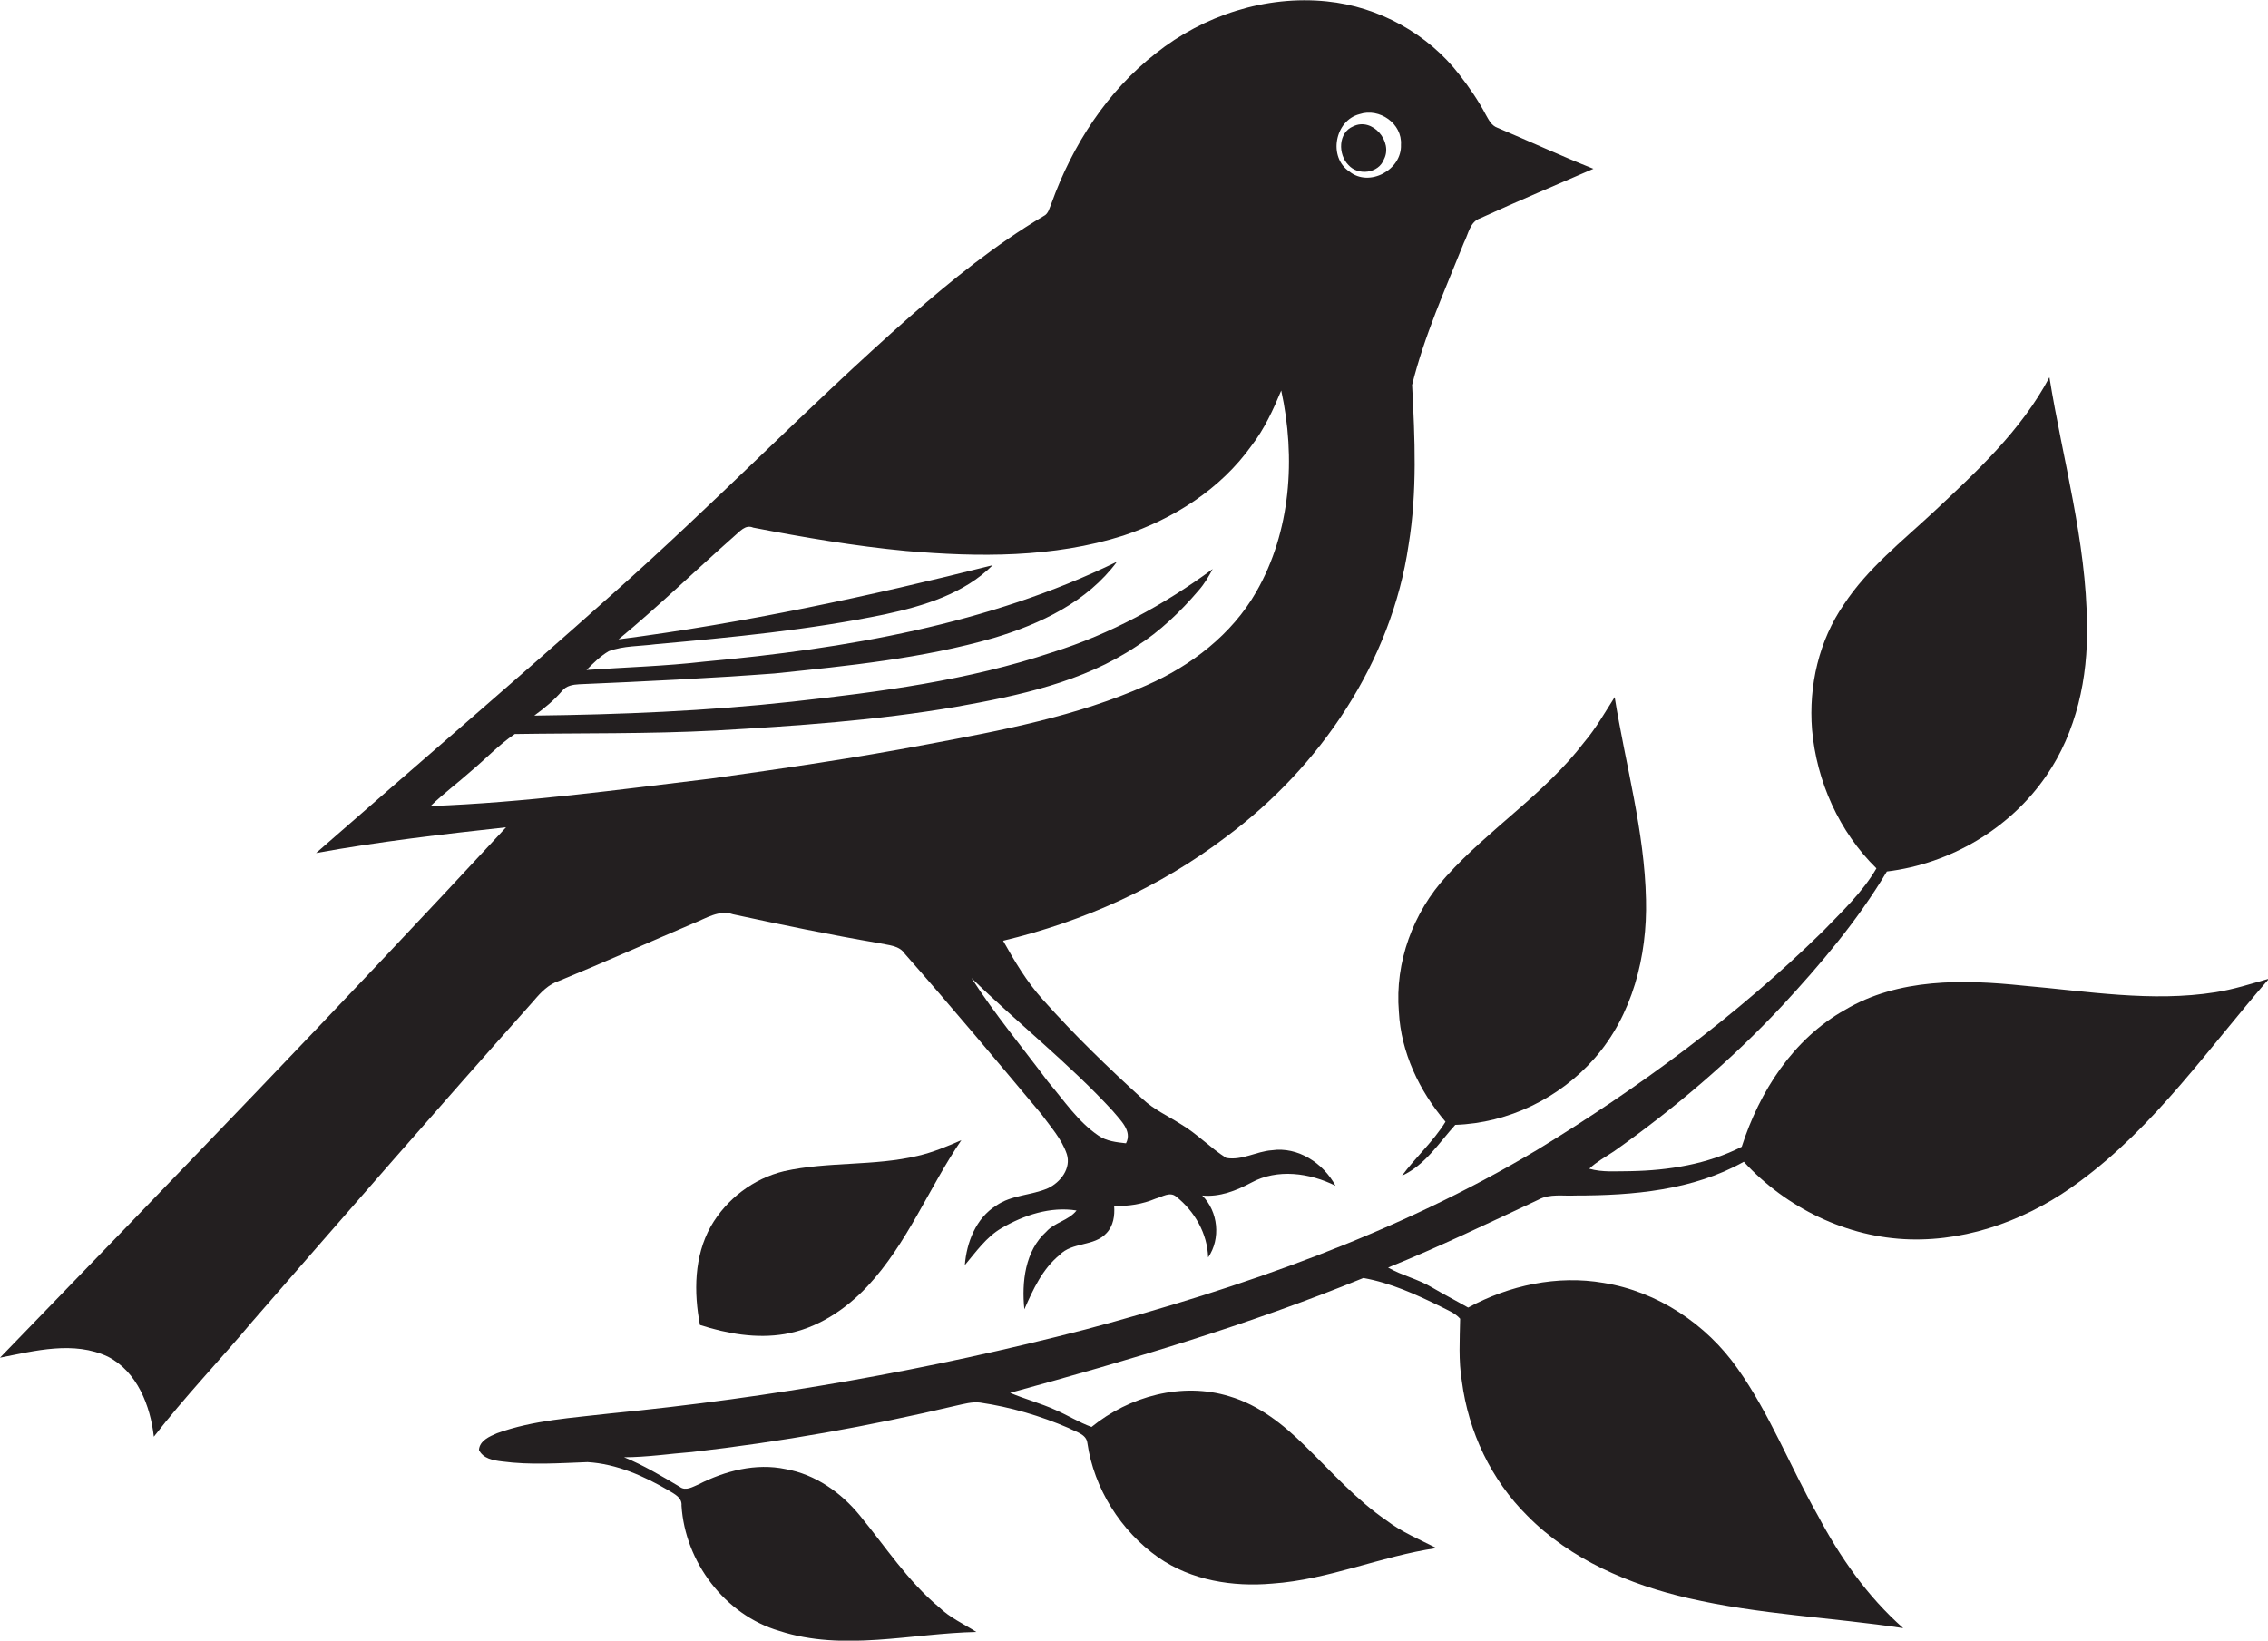 <?xml version="1.0" encoding="utf-8"?>
<!-- Generator: Adobe Illustrator 19.2.0, SVG Export Plug-In . SVG Version: 6.00 Build 0)  -->
<svg version="1.1" id="Layer_1" xmlns="http://www.w3.org/2000/svg" xmlns:xlink="http://www.w3.org/1999/xlink" x="0px" y="0px"
	 viewBox="0 0 651.6 471.4" style="enable-background:new 0 0 651.6 471.4;" xml:space="preserve">
<style type="text/css">
	.st0{fill:#231F20;}
</style>
<g>
	<path class="st0" d="M160.7,281.8c12.9-5.3,25.6-11,38.5-16.5c3.6-1.4,7.4-4,11.4-2.6c13.9,3,27.9,5.9,42,8.3
		c2.6,0.6,5.8,0.6,7.4,3.1c13.3,15.1,26.2,30.5,39.1,45.9c2.7,3.7,5.9,7.2,7.4,11.6c1.3,4.1-1.8,8.1-5.4,9.8
		c-4.8,2.1-10.5,1.9-14.9,5c-5.8,3.6-8.5,10.6-9,17.1c3.2-3.8,6.2-8.1,10.5-10.6c6.5-3.8,14.1-6.3,21.6-5.1
		c-2.3,2.9-6.3,3.4-8.7,6.1c-6.1,5.5-7.1,14.5-6.3,22.3c2.5-5.7,5.2-11.6,10.1-15.6c3.6-3.8,10-2.4,13.5-6.3c2-2.1,2.4-5,2.2-7.8
		c4.1,0.1,8.1-0.5,11.9-2.1c1.9-0.5,4.1-2.1,5.9-0.6c5.3,4.2,9,10.6,9.2,17.5c3.7-5.4,2.9-13.2-1.7-17.8c5,0.5,9.8-1.4,14.1-3.7
		c7.5-4.1,16.8-2.8,24.2,0.9c-3.5-6.5-10.8-11.3-18.3-10.2c-4.4,0.3-8.6,3-13.1,2.2c-4.6-2.9-8.4-7-13.2-9.8
		c-3.6-2.3-7.6-4.1-10.8-7.1c-10-9.1-19.7-18.5-28.7-28.6c-4.6-5.1-8.1-11-11.4-16.9c23-5.5,45.1-15.4,64-29.8
		c27.1-20.1,47.6-50.3,52.5-84c2.5-15.2,1.8-30.6,1-45.9c3.5-14.1,9.5-27.4,14.9-40.9c1.3-2.5,1.7-6,4.7-7
		c10.7-4.9,21.7-9.5,32.5-14.2c-9.3-3.7-18.4-7.9-27.6-11.8c-1.7-0.6-2.5-2.3-3.3-3.7c-2.1-4-4.7-7.8-7.5-11.4
		c-9.1-11.9-23.3-19.7-38.2-21.2c-17.5-1.8-35.4,4-49.1,14.9c-14,10.9-24,26.4-30,43.1c-0.6,1.3-0.8,3-2.3,3.7
		c-13.8,8.2-26.3,18.3-38.3,28.8C232.1,116.8,205,145,175.6,171c-28,25-56.6,49.4-84.8,74.1c18.1-3.3,36.4-5.4,54.6-7.4
		C97.8,289.1,48.9,339.6,0,390.1c10.1-2,21.2-4.9,31-0.3c8.4,4.3,12.2,14.1,13.2,23c8.9-11.5,19-22,28.3-33.1
		c26.8-30.8,53.6-61.6,80.8-92.1C155.4,285.1,157.6,282.8,160.7,281.8z M390.6,32.8c5.7-1.9,12.3,2.7,11.9,8.8
		c0.3,7.2-9.1,12.3-14.8,7.7C381.5,45.2,383.5,34.6,390.6,32.8z M319.7,319.2c2.1,2.6,5.7,5.7,3.8,9.3c-2.7-0.3-5.6-0.6-7.9-2.2
		c-5.9-4-9.9-10.1-14.5-15.5c-7.4-9.9-15.3-19.4-22-29.8C292.4,294,307.1,305.5,319.7,319.2z M123.7,231.6
		c3.7-3.6,7.9-6.7,11.7-10.1c4.2-3.5,7.9-7.5,12.5-10.6c19.2-0.3,38.4,0,57.6-1c23.1-1.3,46.3-2.9,69.1-6.8
		c18-3.2,36.5-7.1,51.9-17.4c6.8-4.3,12.7-10,17.9-16.1c1.6-1.8,2.9-4,4-6.1c-14,10.3-29.4,18.7-46,23.9
		c-24.2,8.1-49.6,11.4-74.8,14.2c-24.6,2.7-49.3,3.7-74.1,4c2.9-2.1,5.7-4.4,8-7.1c1.2-1.5,3.1-1.8,4.9-1.9
		c18.7-0.8,37.4-1.7,56.1-3.1c21.2-2.2,42.5-4.3,63-10.2c13.4-4,26.9-10.4,35.4-21.9c-36.9,18-78,25-118.6,28.7
		c-11.2,1.3-22.5,1.6-33.8,2.4c2-2,4-4,6.4-5.4c4.3-1.6,8.9-1.4,13.4-2c22.1-2,44.3-4.1,66-8.6c11.1-2.4,22.7-5.9,30.9-14.1
		c-35.4,8.9-71.2,16.6-107.5,21.3c11.4-9.4,22.1-19.8,33.2-29.6c1.6-1.3,3.2-3.5,5.5-2.5c14.5,2.8,29.1,5.3,43.9,6.7
		c20.8,1.8,42.3,2,62.4-4.4c14.5-4.8,28-13.4,36.9-25.9c3.7-4.8,6.2-10.3,8.5-15.8c4.2,19.3,2.8,40.5-7.2,57.9
		c-7,12.2-18.7,21.2-31.5,26.8c-20,8.9-41.8,13-63.2,17c-20.5,3.9-41.2,6.9-61.9,9.8C177.6,226.9,150.7,230.6,123.7,231.6z"/>
	<path class="st0" d="M397.6,45.8c2.7-5.1-3.3-12.2-8.8-9.5c-4.4,1.8-4.4,8.1-1.4,11.1C390.2,50.6,396.1,49.8,397.6,45.8z"/>
	<path class="st0" d="M636.5,285.1c-18.3,2.9-36.9-0.3-55.2-1.9c-17.2-1.8-35.9-2.2-51.3,7c-14.8,8.3-24.5,23.4-29.6,39.3
		c-9.8,5-21,6.8-31.9,7c-4,0-8.1,0.4-11.9-0.7c2.1-2,4.7-3.4,7.1-5c17.4-12.3,33.7-26.2,48.3-41.8c11.1-12,21.7-24.5,30.1-38.6
		c18.2-2.2,35.4-12.3,45.8-27.5c8.7-12.6,12-28.2,11.7-43.3c-0.2-24.2-7-47.6-10.8-71.2c-8.1,15.3-21,27.2-33.5,38.9
		c-8.9,8.3-18.7,16-25.5,26.3c-7.2,10.4-10.2,23.4-9.2,36c1.3,14.9,7.8,29.4,18.5,39.9c-4,6.9-9.9,12.4-15.4,18.1
		c-24.7,24.2-52.6,44.8-82.1,62.8c-40.2,24-84.8,39.6-129.8,51.6c-44.7,11.6-90.3,19.6-136.3,24.1c-11,1.3-22.2,1.9-32.7,5.7
		c-2.1,0.9-5,2.1-5.2,4.8c1.2,2.5,4.1,3,6.6,3.3c8.2,1.1,16.4,0.5,24.6,0.2c8.4,0.5,16.2,4,23.4,8.2c1.6,1,3.8,2,3.6,4.3
		c1,16.1,12.4,31.4,28.1,36c18.4,6,37.8,0.7,56.6,0.3c-3.6-2.3-7.6-4.1-10.7-7.1c-9-7.5-15.4-17.4-22.8-26.4
		c-5.4-6.6-12.8-11.8-21.3-13.3c-8.5-1.8-17.4,0.5-25,4.4c-1.7,0.7-3.7,2-5.4,0.7c-5.2-3.1-10.4-6.2-16-8.5c6.5,0,13-1,19.5-1.5
		c25.5-2.9,50.8-7.4,75.8-13.3c2.3-0.5,4.7-1.2,7-0.9c8.8,1.3,17.3,3.8,25.4,7.3c2,1.1,5.1,1.7,5.4,4.3c1.9,13.1,9.6,25.3,20.4,32.9
		c9.5,6.6,21.4,8.5,32.7,7.5c16.2-1.1,31.3-7.9,47.2-10.2c-4.9-2.5-10-4.6-14.3-7.9c-8.8-6-15.9-14.1-23.5-21.5
		c-6.2-6.1-13.2-11.7-21.7-14.2c-13.6-4.2-28.8,0-39.6,8.8c-3.6-1.3-6.9-3.4-10.4-4.9c-4.2-1.9-8.7-3.1-13-4.9
		c34.3-9.4,68.5-19.5,101.5-33c7.8,1.4,15.1,4.7,22.2,8.2c1.9,1,4.1,1.8,5.6,3.5c-0.1,6-0.5,12,0.5,18c1.9,14.5,8.4,28.3,18.8,38.6
		c12.4,12.6,29.3,19.8,46.3,23.7c20.3,4.7,41.2,5.5,61.7,8.6c-10.3-9.1-18.2-20.4-24.6-32.5c-7.9-13.9-13.7-29-23-42.1
		c-9-12.8-23-22.1-38.5-24.6c-13.3-2.3-27.1,0.7-38.9,7.1c-3.5-2-7-3.8-10.4-5.8c-4-2.4-8.6-3.4-12.6-5.7
		c14.6-5.9,28.9-12.8,43.2-19.5c3.3-1.8,7.1-1,10.7-1.2c16.5,0,33.7-1.5,48.3-9.7c12.2,13.3,29.7,21.8,47.7,22.3
		c17.6,0.5,34.9-6.2,48.9-16.7c21.6-15.9,36.9-38.2,54.3-58.2C646.6,282.7,641.7,284.3,636.5,285.1z"/>
	<path class="st0" d="M415.6,251.7c-9.6,10.4-14.9,24.8-13.7,39c0.6,11.7,5.9,22.8,13.4,31.6c-3.5,5.7-8.6,10.2-12.5,15.5
		c6.6-3,10.6-9.4,15.3-14.6c15.3-0.5,30-7.7,40-19.1c10.9-12.4,15.2-29.4,14.8-45.6c-0.4-19.7-5.9-38.8-9-58.2
		c-2.8,4.4-5.4,9-8.8,13C443.9,228,427.9,238.1,415.6,251.7z"/>
	<path class="st0" d="M204.2,352.4c-4.8,8.6-4.9,18.9-3.1,28.3c7.8,2.5,16.2,4,24.4,2.6c9.3-1.6,17.4-7,23.7-13.7
		c11.5-12.3,17.6-28.2,27-42c-4.1,1.8-8.2,3.5-12.5,4.5c-12.6,3-25.8,1.6-38.4,4.4C216.5,338.6,208.7,344.5,204.2,352.4z"/>
</g>
</svg>
